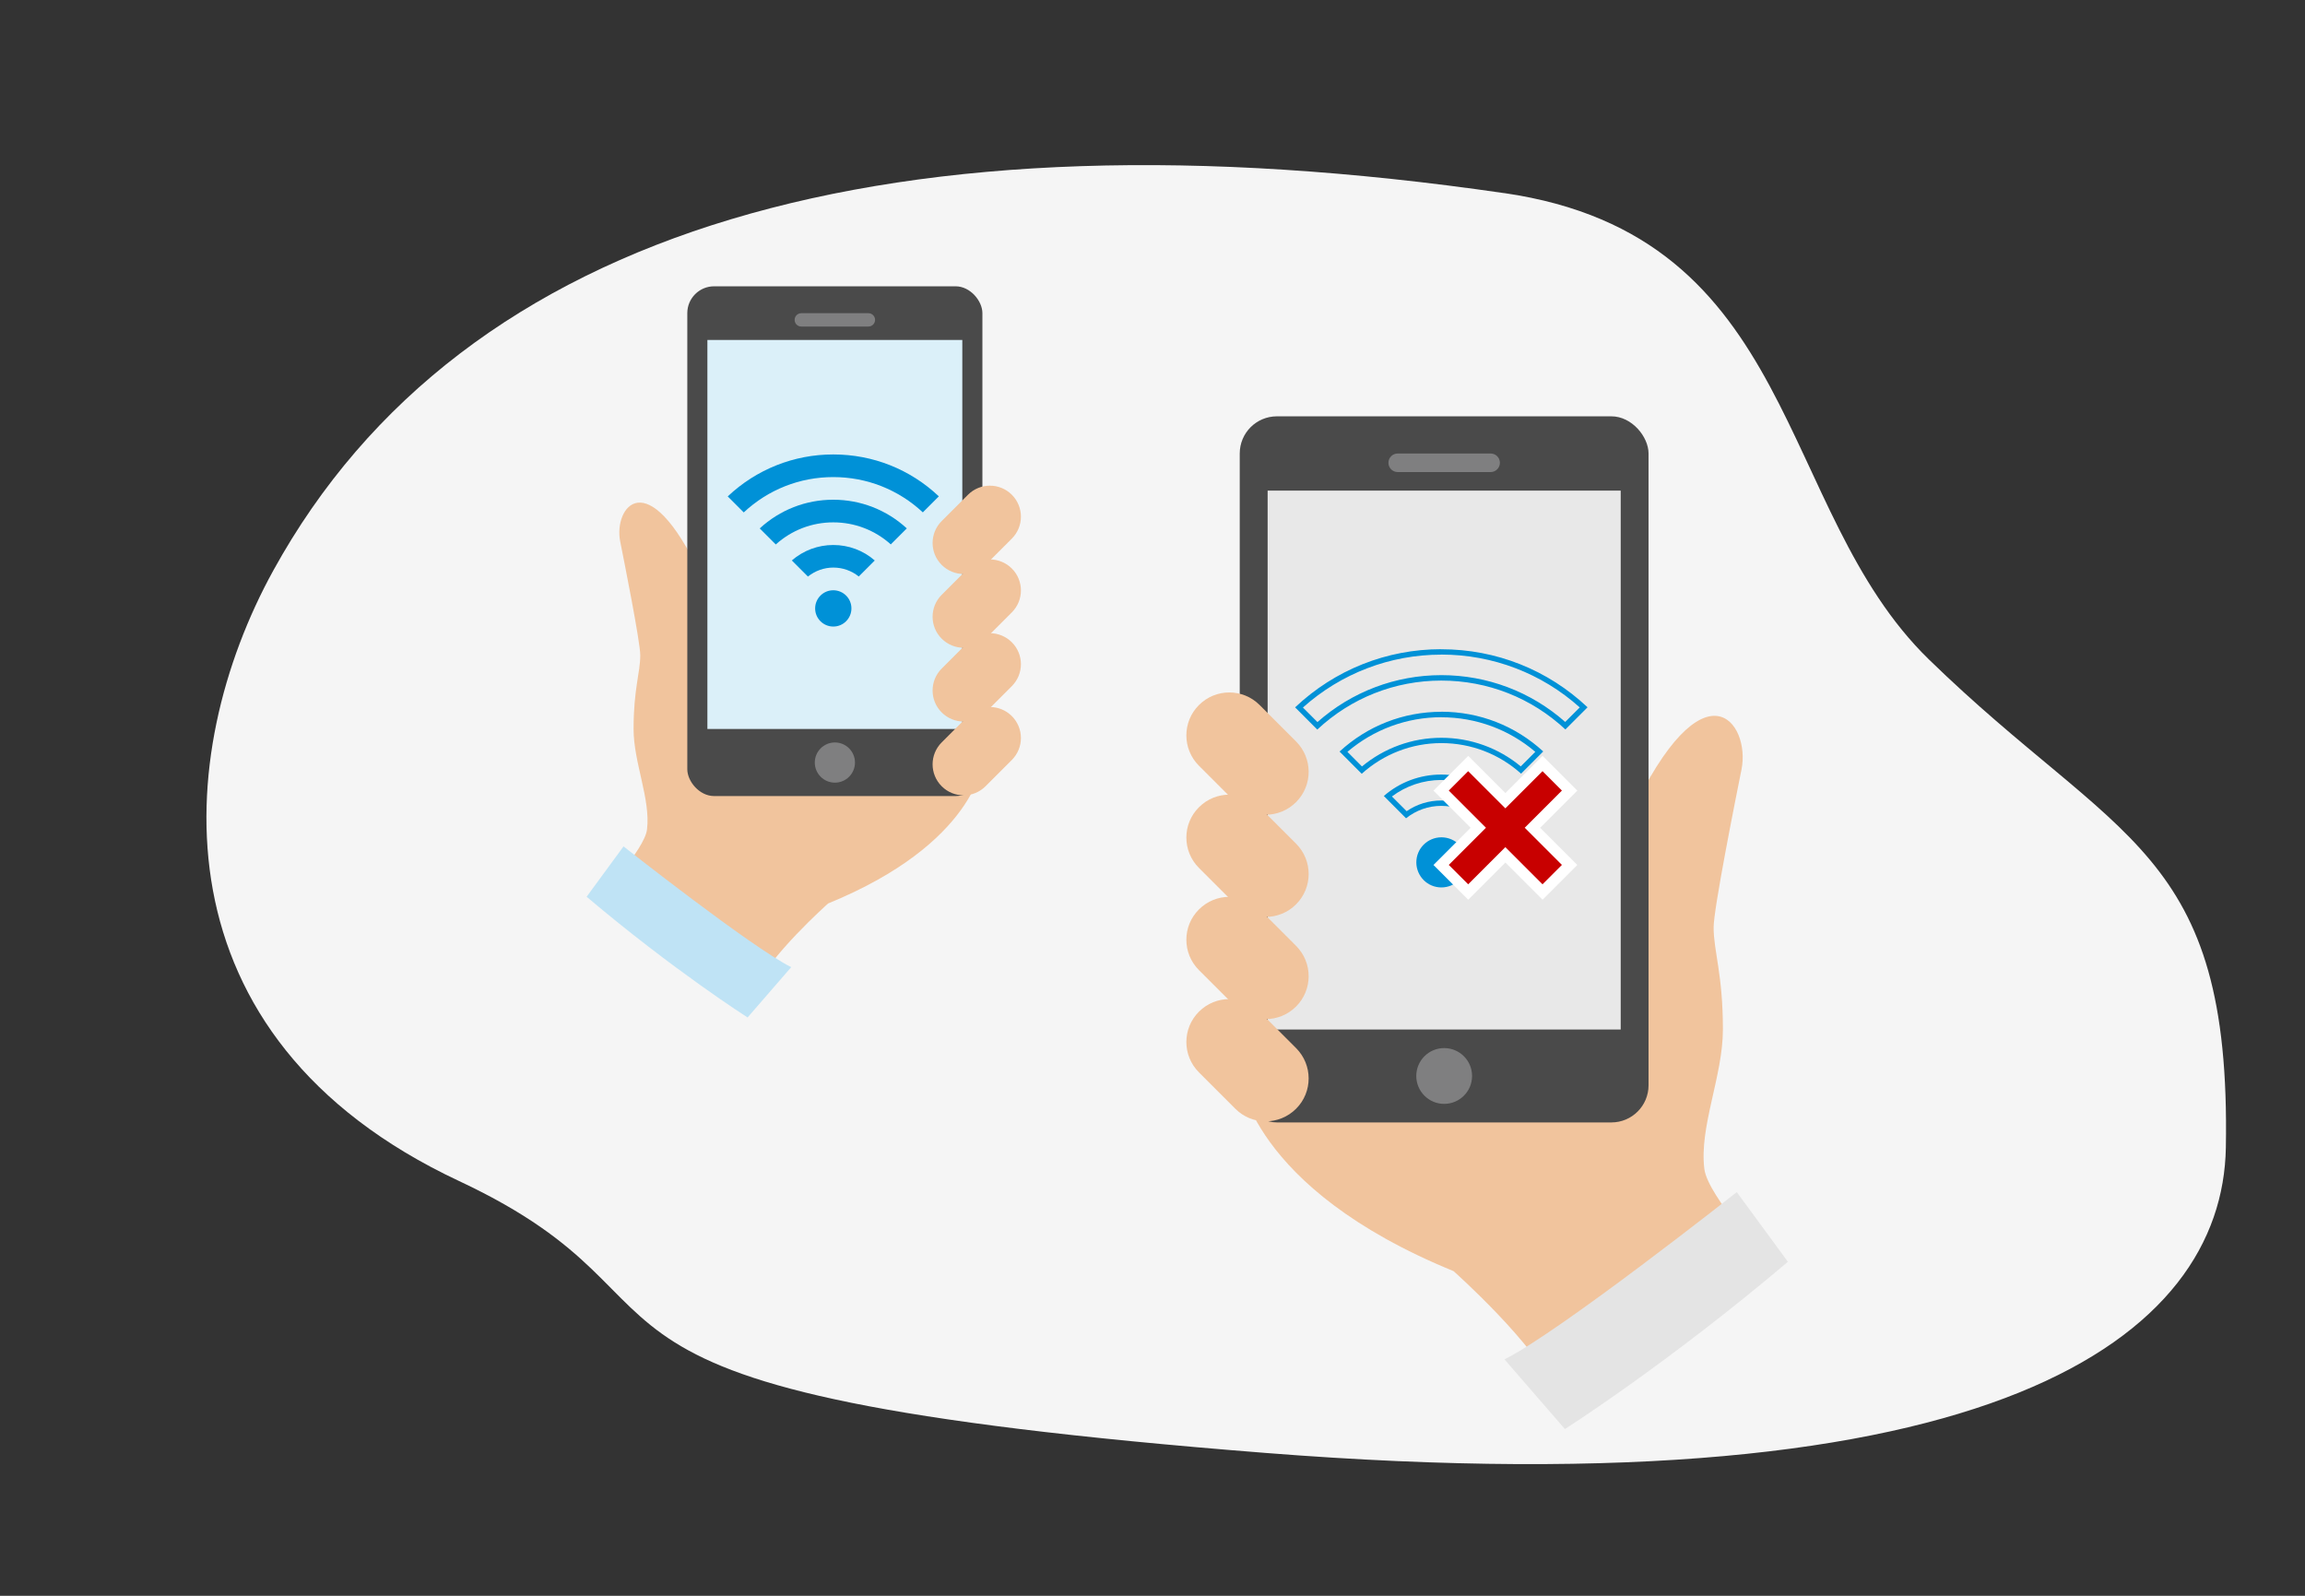 <?xml version="1.0" encoding="UTF-8"?><svg id="b" xmlns="http://www.w3.org/2000/svg" width="390" height="270" xmlns:xlink="http://www.w3.org/1999/xlink" viewBox="0 0 390 270"><rect x="0" y="0" width="390" height="270" fill="#333333" stroke="none"/><defs><clipPath id="d"><rect width="390" height="270" fill="none" stroke-width="0"/></clipPath></defs><g id="c"><g clip-path="url(#d)"><path d="m254.52,32.67c50.06,7.28,45.79,53.52,71.82,78.88,31.93,31.1,51.17,31.93,50.27,82.63-.57,31.93-38.69,61.4-162.49,51.65-131.07-10.33-90.05-24.25-136.46-46.01-52.07-24.41-48.48-72.3-31.42-103.29,32.11-58.34,105.04-78.88,208.28-63.85Z" fill="#f5f5f5" stroke-width="0"/><path d="m299.37,213.49s-10.42-11.04-11-15.72c-.89-7.11,3.14-15.7,3.14-23.58,0-9.43-1.57-13.19-1.57-17.29,0-3.14,3.74-21.85,4.72-26.72,1.57-7.86-6.29-18.86-18.86,7.86-3.14,4.72-6.29,20.44-6.29,25.15s-56.59-3.14-56.59-3.14l-3.14,22.01s1.57,18.86,36.16,33.01c0,0,14.15,12.58,17.29,20.44l36.16-22.01Z" fill="#f1c49d" stroke-width="0"/><path d="m302.51,213.49l-8.65-11.79s-29.87,23.58-39.3,28.3l10.22,11.79s17.29-11,37.73-28.3Z" fill="#e4e4e4" stroke-width="0"/><rect x="209.76" y="70.44" width="69.17" height="119.47" rx="6.29" ry="6.29" fill="#4a4a4a" stroke-width="0"/><rect x="214.48" y="83.01" width="59.74" height="91.18" fill="#e8e8e8" stroke-width="0"/><path d="m252.21,79.87h-15.72c-.87,0-1.57-.7-1.57-1.57s.7-1.57,1.57-1.57h15.72c.87,0,1.57.7,1.57,1.57s-.7,1.57-1.57,1.57Z" fill="#7f7f80" stroke-width="0"/><circle cx="244.35" cy="182.05" r="4.72" fill="#7f7f80" stroke-width="0"/><path d="m202.86,129.56c-2.84-2.84-2.84-7.44,0-10.27,2.84-2.84,7.44-2.84,10.27,0l6.16,6.16c2.84,2.84,2.84,7.44,0,10.27-2.84,2.84-7.44,2.84-10.27,0l-6.16-6.16Z" fill="#f1c49d" stroke-width="0"/><path d="m202.86,146.85c-2.84-2.84-2.84-7.44,0-10.27,2.84-2.84,7.44-2.84,10.27,0l6.16,6.16c2.84,2.84,2.84,7.44,0,10.27-2.84,2.84-7.44,2.84-10.27,0l-6.16-6.16Z" fill="#f1c49d" stroke-width="0"/><path d="m202.86,164.14c-2.84-2.84-2.84-7.44,0-10.27,2.84-2.84,7.44-2.84,10.27,0l6.16,6.16c2.84,2.84,2.84,7.44,0,10.27-2.84,2.84-7.44,2.84-10.27,0l-6.16-6.16Z" fill="#f1c49d" stroke-width="0"/><path d="m202.86,181.44c-2.84-2.84-2.84-7.44,0-10.27,2.84-2.84,7.44-2.84,10.27,0l6.16,6.16c2.84,2.84,2.84,7.44,0,10.27s-7.44,2.84-10.27,0l-6.16-6.16Z" fill="#f1c49d" stroke-width="0"/><path d="m243.88,141.67c-1.17,0-2.23.48-3,1.24-.77.77-1.24,1.83-1.24,3s.48,2.23,1.24,3c.77.77,1.83,1.24,3,1.24s2.23-.48,3-1.24c.77-.77,1.24-1.83,1.24-3s-.48-2.23-1.24-3c-.77-.77-1.83-1.24-3-1.24Z" fill="#0091d7" stroke-width="0"/><path d="m243.87,110.75c8.7,0,16.98,3.17,23.42,8.94l-2.46,2.46c-5.79-5.12-13.2-7.92-20.96-7.92s-15.16,2.81-20.96,7.94l-2.46-2.46c6.46-5.78,14.74-8.95,23.41-8.95m0-.92c-9.26,0-18,3.49-24.73,9.84l3.75,3.76c5.72-5.35,13.13-8.29,20.99-8.29s15.27,2.93,20.99,8.27l3.75-3.75c-6.72-6.34-15.46-9.82-24.75-9.82h0Z" fill="#0091d7" stroke-width="0"/><path d="m243.87,121.36c5.86,0,11.47,2.07,15.9,5.85l-2.46,2.46c-3.77-3.13-8.51-4.84-13.44-4.84s-9.65,1.72-13.43,4.85l-2.46-2.47c4.43-3.78,10.04-5.86,15.9-5.86m0-.92c-6.44,0-12.51,2.38-17.23,6.73l3.75,3.76c3.72-3.35,8.47-5.19,13.48-5.19s9.77,1.83,13.48,5.17l3.75-3.76c-4.72-4.34-10.8-6.72-17.24-6.72h0Z" fill="#0091d7" stroke-width="0"/><path d="m243.87,131.97c3.02,0,5.95.98,8.35,2.79l-2.48,2.48c-1.73-1.18-3.75-1.8-5.87-1.8s-4.13.62-5.87,1.81l-2.49-2.49c2.4-1.81,5.33-2.79,8.35-2.79m0-.92c-3.6,0-7.02,1.28-9.72,3.63l3.76,3.77c1.7-1.36,3.78-2.1,5.96-2.1s4.27.73,5.96,2.09l3.76-3.76c-2.7-2.35-6.12-3.63-9.72-3.63h0Z" fill="#0091d7" stroke-width="0"/><polygon points="243.84 146.33 250.12 140.05 243.84 133.76 248.41 129.18 254.7 135.47 260.99 129.18 265.56 133.76 259.28 140.05 265.56 146.33 260.99 150.91 254.7 144.62 248.41 150.91 243.84 146.33" fill="#c80000" stroke-width="0"/><path d="m260.99,130.48l3.28,3.28-6.29,6.29,6.29,6.29-3.28,3.28-6.29-6.29-6.29,6.29-3.28-3.28,6.29-6.29-6.29-6.29,3.28-3.28,6.29,6.29,6.29-6.29m-12.57-2.59l-1.3,1.3-3.28,3.28-1.3,1.3,1.3,1.3,4.99,4.99-4.99,4.99-1.3,1.3,1.3,1.3,3.28,3.28,1.3,1.3,1.3-1.3,4.99-4.99,4.99,4.99,1.3,1.3,1.3-1.3,3.28-3.28,1.3-1.3-1.3-1.3-4.99-4.99,4.99-4.99,1.3-1.3-1.3-1.3-3.28-3.28-1.3-1.3-1.3,1.3-4.99,4.99-4.99-4.99-1.3-1.3h0Z" fill="#fff" stroke-width="0"/><path d="m101.53,151.72s7.52-7.97,7.94-11.35c.64-5.13-2.27-11.33-2.27-17.02,0-6.81,1.13-9.52,1.13-12.48,0-2.27-2.7-15.77-3.4-19.29-1.13-5.67,4.54-13.62,13.62,5.67,2.27,3.4,4.54,14.75,4.54,18.16,0,3.4,40.86-2.27,40.86-2.27l2.27,15.89s-1.13,13.62-26.1,23.83c0,0-10.21,9.08-12.48,14.75l-26.1-15.89Z" fill="#f1c49d" stroke-width="0"/><path d="m99.26,151.72l6.24-8.51s21.56,17.02,28.37,20.43l-7.38,8.51s-12.48-7.94-27.24-20.43Z" fill="#bfe3f5" stroke-width="0"/><rect x="116.29" y="48.44" width="49.93" height="86.25" rx="4.54" ry="4.54" fill="#4a4a4a" stroke-width="0"/><rect x="119.69" y="57.52" width="43.13" height="65.82" fill="#dbf0f9" stroke-width="0"/><path d="m135.58,55.25h11.35c.63,0,1.13-.51,1.13-1.13,0-.63-.51-1.13-1.13-1.13h-11.35c-.63,0-1.13.51-1.13,1.13,0,.63.51,1.13,1.13,1.13Z" fill="#7f7f80" stroke-width="0"/><circle cx="141.26" cy="129.02" r="3.4" fill="#7f7f80" stroke-width="0"/><path d="m171.2,91.13c2.05-2.05,2.05-5.37,0-7.42-2.05-2.05-5.37-2.05-7.42,0l-4.45,4.45c-2.05,2.05-2.05,5.37,0,7.42,2.05,2.05,5.37,2.05,7.42,0l4.45-4.45Z" fill="#f1c49d" stroke-width="0"/><path d="m171.2,103.61c2.05-2.05,2.05-5.37,0-7.42s-5.37-2.05-7.42,0l-4.45,4.45c-2.05,2.05-2.05,5.37,0,7.42,2.05,2.05,5.37,2.05,7.42,0l4.45-4.45Z" fill="#f1c49d" stroke-width="0"/><path d="m171.2,116.09c2.05-2.05,2.05-5.37,0-7.42s-5.37-2.05-7.42,0l-4.45,4.45c-2.05,2.05-2.05,5.37,0,7.42,2.05,2.05,5.37,2.05,7.42,0l4.45-4.45Z" fill="#f1c49d" stroke-width="0"/><path d="m171.2,128.58c2.05-2.05,2.05-5.37,0-7.42s-5.37-2.05-7.42,0l-4.45,4.45c-2.05,2.05-2.05,5.37,0,7.42,2.05,2.05,5.37,2.05,7.42,0l4.45-4.45Z" fill="#f1c49d" stroke-width="0"/><path d="m140.99,99.87c-.85,0-1.61.34-2.17.9-.55.55-.9,1.32-.9,2.17s.34,1.61.9,2.17c.55.55,1.32.9,2.17.9s1.61-.34,2.17-.9c.55-.55.9-1.32.9-2.17s-.34-1.61-.9-2.17c-.55-.55-1.32-.9-2.17-.9Z" fill="#0091d7" stroke-width="0"/><path d="m140.99,76.89c-6.68,0-13,2.52-17.86,7.1l2.71,2.71c4.13-3.86,9.48-5.98,15.15-5.98s11.02,2.12,15.15,5.97l2.71-2.71c-4.85-4.58-11.16-7.09-17.86-7.09Z" fill="#0091d7" stroke-width="0"/><path d="m128.55,89.41l2.71,2.71c2.69-2.42,6.11-3.74,9.73-3.74s7.05,1.32,9.73,3.73l2.71-2.71c-3.41-3.13-7.8-4.85-12.45-4.85s-9.03,1.72-12.44,4.86Z" fill="#0091d7" stroke-width="0"/><path d="m133.98,94.83l2.72,2.72c1.23-.98,2.73-1.52,4.3-1.52s3.08.53,4.3,1.51l2.71-2.71c-1.95-1.7-4.42-2.62-7.02-2.62s-5.07.93-7.02,2.62Z" fill="#0091d7" stroke-width="0"/></g></g></svg>